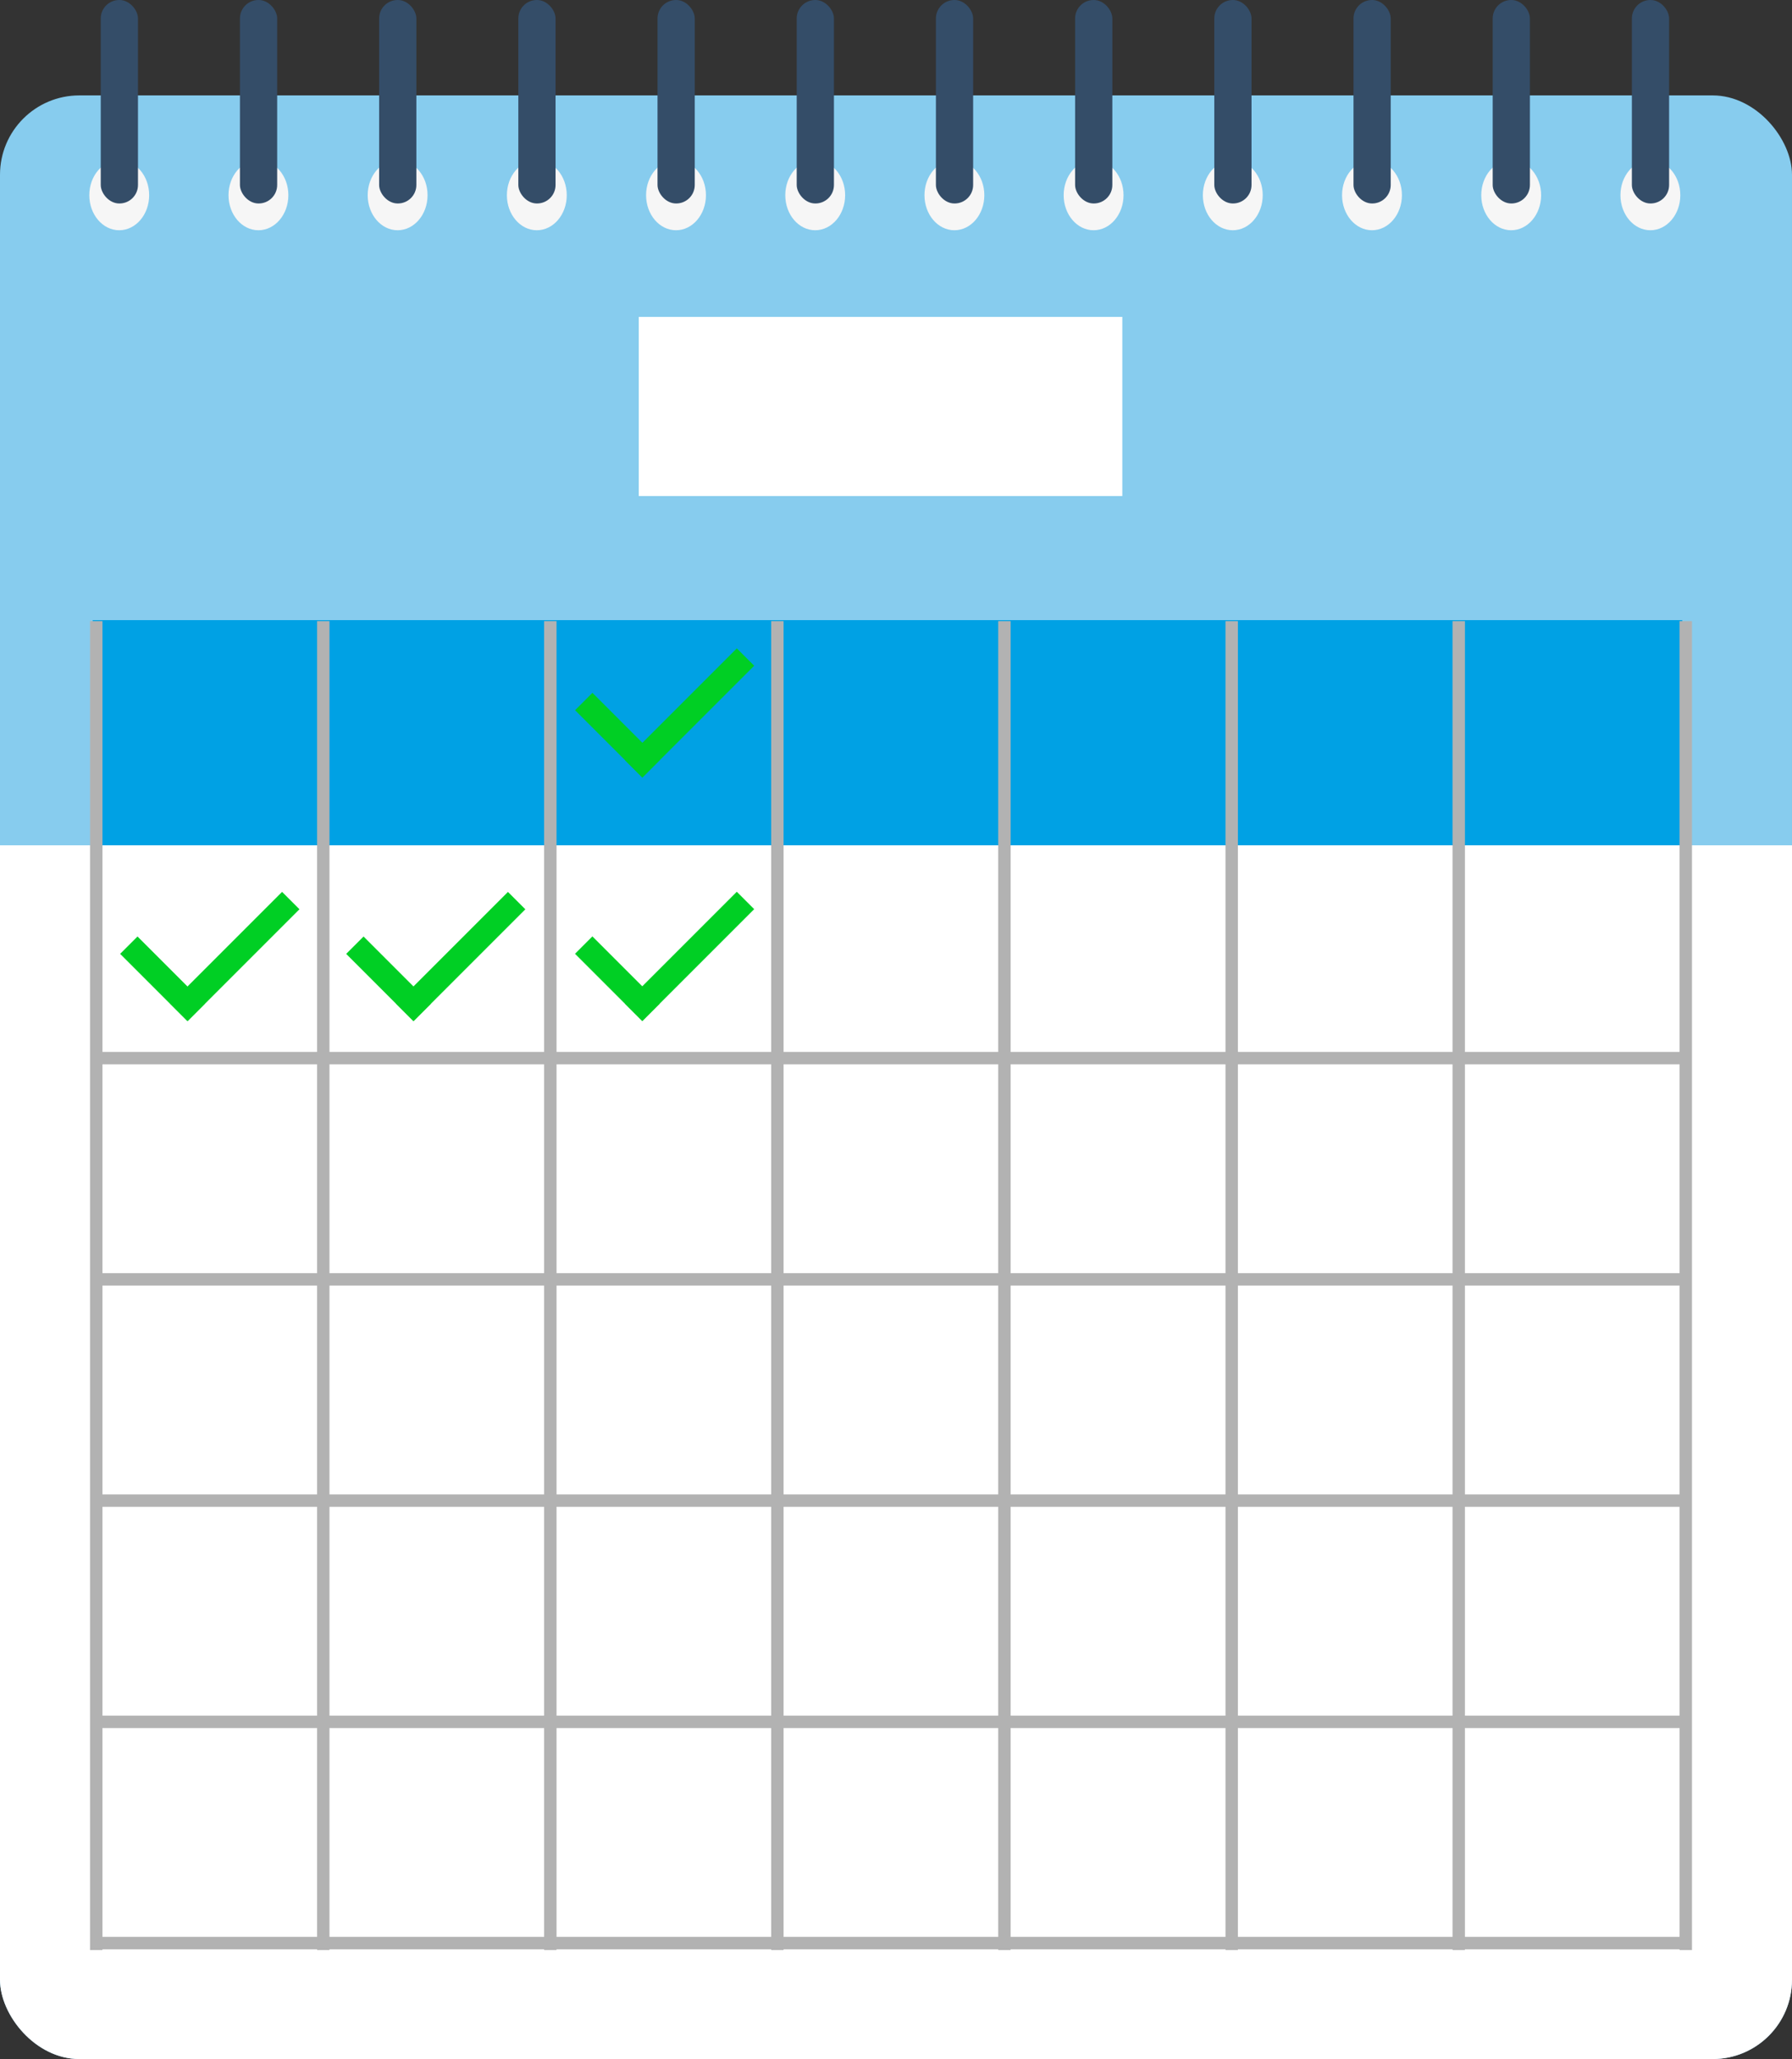 <svg xmlns="http://www.w3.org/2000/svg" xmlns:xlink="http://www.w3.org/1999/xlink" viewBox="0 0 73.64 84.6"><rect x="0" y="0" width="73.64" height="84.6" fill="#333333" stroke="none"/><defs><style>.cls-1{fill:none;}.cls-2{isolation:isolate;}.cls-3{fill:#87ccee;}.cls-4{fill:#f6f6f6;}.cls-5{fill:#344d68;}.cls-6{clip-path:url(#clip-path);}.cls-7{fill:#00a1e4;}.cls-8{fill:#fff;}.cls-9{fill:#b2b2b2;mix-blend-mode:multiply;}.cls-10{fill:#00cf24;}</style><clipPath id="clip-path"><rect class="cls-1" y="3.92" width="73.64" height="80.68" rx="3.26"/></clipPath></defs><g class="cls-2"><g id="Layer_1" data-name="Layer 1"><rect class="cls-3" y="3.92" width="73.64" height="80.68" rx="3.26"/><ellipse class="cls-4" cx="4.9" cy="8.02" rx="1.23" ry="1.44"/><rect class="cls-5" x="4.14" width="1.53" height="8.36" rx="0.76"/><ellipse class="cls-4" cx="10.62" cy="8.02" rx="1.23" ry="1.44"/><rect class="cls-5" x="9.86" width="1.53" height="8.36" rx="0.76"/><ellipse class="cls-4" cx="16.34" cy="8.02" rx="1.23" ry="1.44"/><rect class="cls-5" x="15.58" width="1.53" height="8.36" rx="0.76"/><ellipse class="cls-4" cx="22.06" cy="8.02" rx="1.23" ry="1.44"/><rect class="cls-5" x="21.3" width="1.53" height="8.36" rx="0.76"/><ellipse class="cls-4" cx="27.78" cy="8.02" rx="1.23" ry="1.44"/><rect class="cls-5" x="27.02" width="1.53" height="8.36" rx="0.76"/><ellipse class="cls-4" cx="33.5" cy="8.02" rx="1.23" ry="1.44"/><rect class="cls-5" x="32.74" width="1.53" height="8.36" rx="0.76"/><ellipse class="cls-4" cx="39.22" cy="8.02" rx="1.23" ry="1.44"/><rect class="cls-5" x="38.46" width="1.53" height="8.36" rx="0.76"/><ellipse class="cls-4" cx="44.94" cy="8.02" rx="1.23" ry="1.44"/><rect class="cls-5" x="44.18" width="1.53" height="8.36" rx="0.76"/><ellipse class="cls-4" cx="50.66" cy="8.02" rx="1.23" ry="1.44"/><rect class="cls-5" x="49.9" width="1.53" height="8.36" rx="0.76"/><ellipse class="cls-4" cx="56.38" cy="8.02" rx="1.23" ry="1.44"/><rect class="cls-5" x="55.62" width="1.53" height="8.36" rx="0.76"/><ellipse class="cls-4" cx="62.1" cy="8.02" rx="1.23" ry="1.44"/><rect class="cls-5" x="61.34" width="1.53" height="8.36" rx="0.76"/><ellipse class="cls-4" cx="67.82" cy="8.02" rx="1.23" ry="1.44"/><rect class="cls-5" x="67.06" width="1.53" height="8.36" rx="0.76"/><g class="cls-6"><rect class="cls-7" x="3.81" y="25.48" width="65.32" height="9.63"/><rect class="cls-8" x="-0.66" y="34.73" width="76.59" height="52.38"/></g><rect class="cls-9" x="3.7" y="25.52" width="0.51" height="54.6"/><rect class="cls-9" x="13.03" y="25.52" width="0.51" height="54.6"/><rect class="cls-9" x="22.36" y="25.52" width="0.51" height="54.6"/><rect class="cls-9" x="31.69" y="25.52" width="0.51" height="54.6"/><rect class="cls-9" x="41.02" y="25.52" width="0.51" height="54.6"/><rect class="cls-9" x="50.36" y="25.52" width="0.51" height="54.6"/><rect class="cls-9" x="59.69" y="25.52" width="0.51" height="54.6"/><rect class="cls-9" x="69.02" y="25.52" width="0.51" height="54.6"/><rect class="cls-9" x="4.1" y="43.22" width="65.17" height="0.51"/><rect class="cls-9" x="4.1" y="52.31" width="65.17" height="0.51"/><rect class="cls-9" x="4.1" y="61.4" width="65.17" height="0.51"/><rect class="cls-9" x="4.1" y="70.49" width="65.17" height="0.51"/><rect class="cls-9" x="4.1" y="79.58" width="65.17" height="0.51"/><rect class="cls-8" x="26.25" y="13.02" width="19.87" height="7.36"/><rect class="cls-10" x="6.17" y="38.26" width="1.01" height="3.91" transform="translate(-26.48 16.5) rotate(-45)"/><rect class="cls-10" x="9.14" y="36.05" width="1.01" height="6.5" transform="translate(30.62 4.69) rotate(45)"/><rect class="cls-10" x="15.46" y="38.26" width="1.01" height="3.91" transform="translate(-23.76 23.07) rotate(-45)"/><rect class="cls-10" x="18.42" y="36.05" width="1.01" height="6.5" transform="translate(33.34 -1.87) rotate(45)"/><rect class="cls-10" x="24.87" y="38.26" width="1.01" height="3.91" transform="translate(-21.01 29.72) rotate(-45)"/><rect class="cls-10" x="27.83" y="36.05" width="1.01" height="6.5" transform="translate(36.09 -8.53) rotate(45)"/><rect class="cls-10" x="24.87" y="28.25" width="1.01" height="3.91" transform="translate(-13.93 26.79) rotate(-45)"/><rect class="cls-10" x="27.83" y="26.05" width="1.01" height="6.5" transform="translate(29.02 -11.46) rotate(45)"/></g></g></svg>
